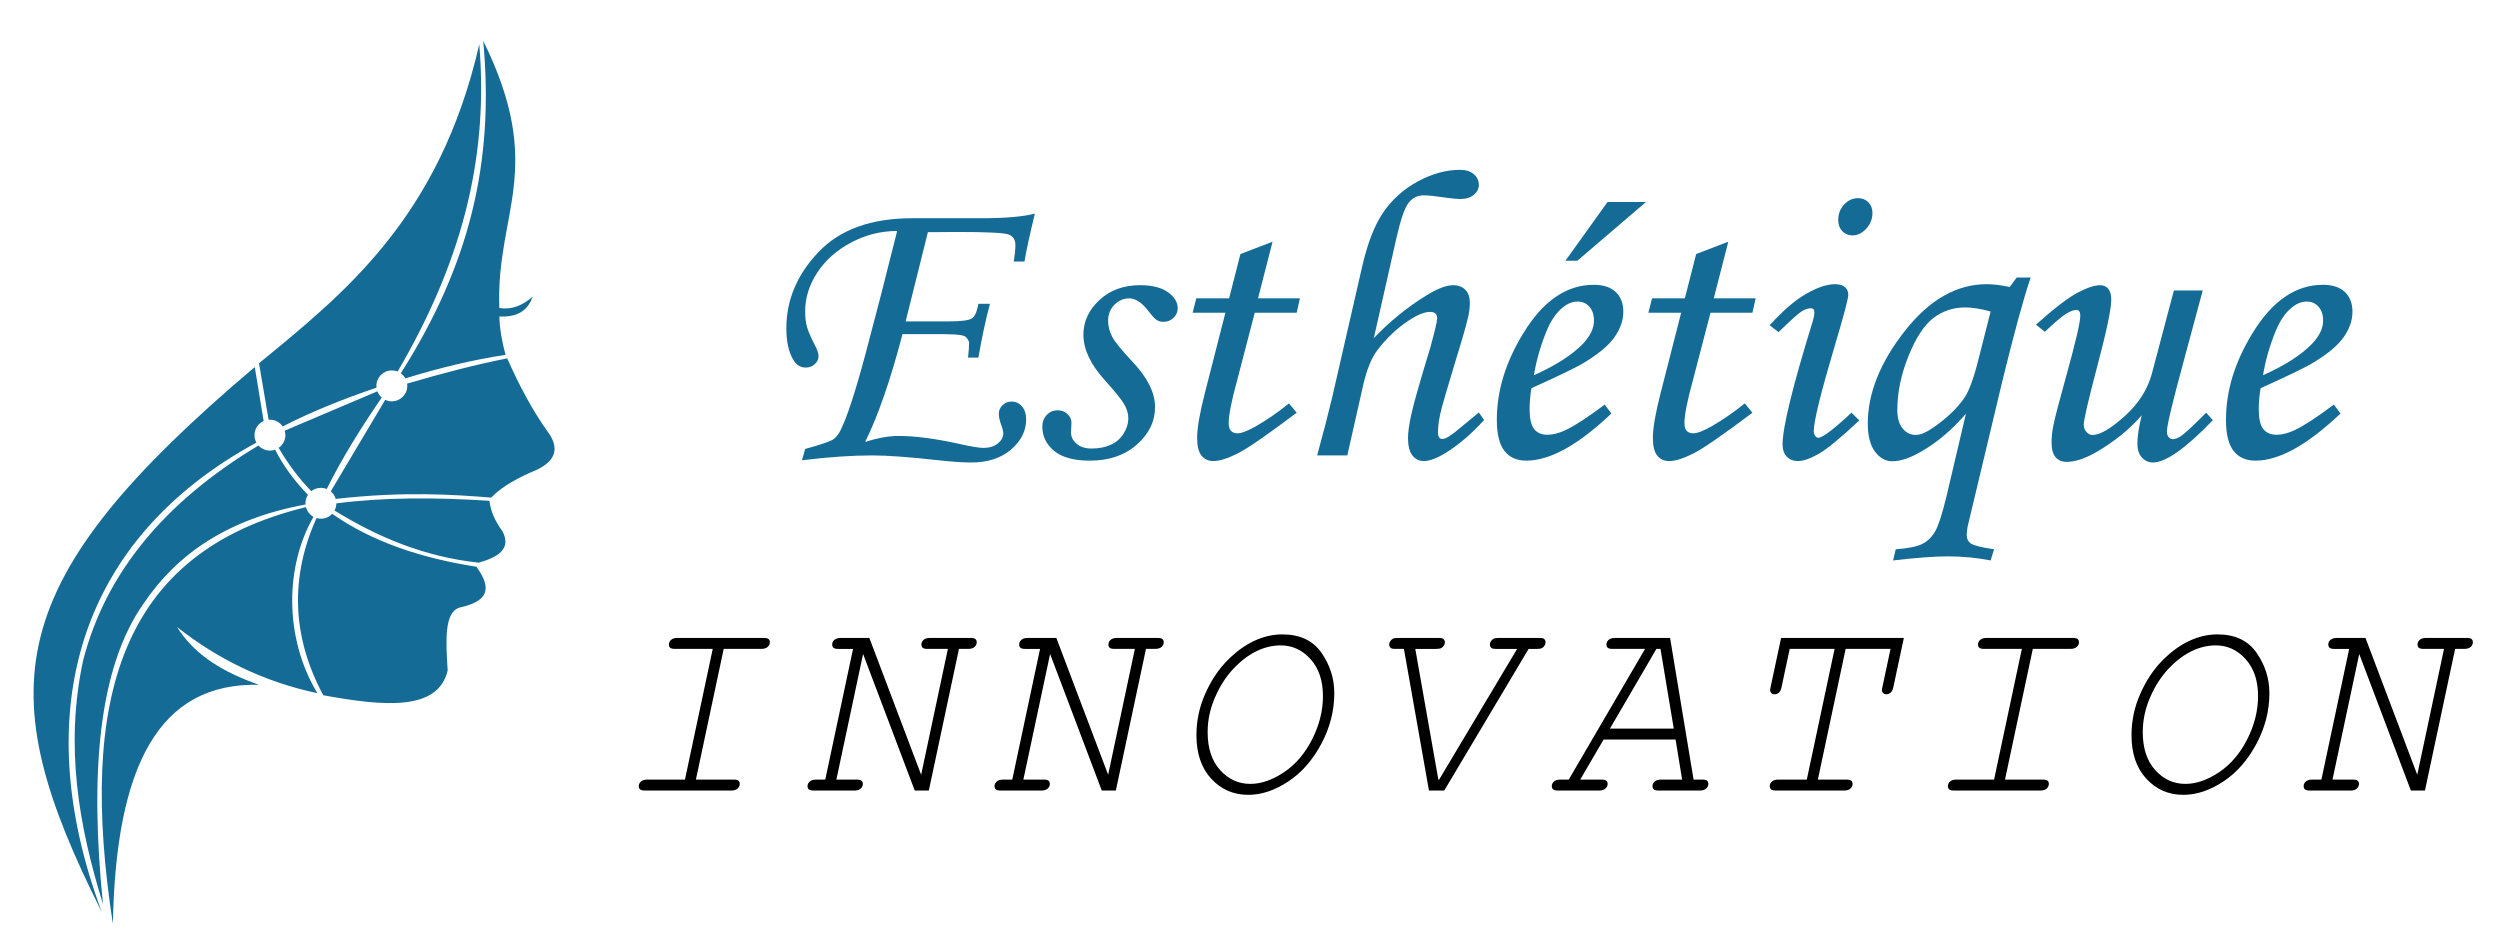 <?xml version="1.0" encoding="utf-8"?>
<!-- Generator: Adobe Illustrator 16.0.0, SVG Export Plug-In . SVG Version: 6.00 Build 0)  -->
<!DOCTYPE svg PUBLIC "-//W3C//DTD SVG 1.1//EN" "http://www.w3.org/Graphics/SVG/1.1/DTD/svg11.dtd">
<svg version="1.1" id="Calque_1" xmlns="http://www.w3.org/2000/svg" xmlns:xlink="http://www.w3.org/1999/xlink" x="0px" y="0px"
	 width="184px" height="70px" viewBox="0 0 184 70" enable-background="new 0 0 184 70" xml:space="preserve">
<g>
	<g>
		<path d="M53.264,47.758l-2.045,9.619h2.765c0.179,0,0.302,0.027,0.365,0.082c0.063,0.054,0.096,0.133,0.096,0.235
			c0,0.134-0.053,0.25-0.158,0.345c-0.106,0.097-0.265,0.145-0.476,0.145h-6.336c-0.179,0-0.301-0.029-0.365-0.086
			c-0.063-0.058-0.096-0.138-0.096-0.24c0-0.127,0.053-0.24,0.159-0.336c0.106-0.096,0.264-0.144,0.475-0.144h2.765l2.045-9.619
			h-2.765c-0.18,0-0.301-0.027-0.365-0.082c-0.064-0.054-0.096-0.136-0.096-0.245c0-0.127,0.052-0.24,0.159-0.336
			c0.105-0.096,0.264-0.144,0.475-0.144h6.326c0.186,0,0.31,0.027,0.375,0.082c0.064,0.054,0.096,0.133,0.096,0.235
			c0,0.134-0.055,0.25-0.164,0.345c-0.108,0.096-0.265,0.145-0.47,0.145H53.264z"/>
		<path d="M68.362,58.184h-1.037l-3.801-10.051l-1.967,9.245h1.487c0.179,0,0.301,0.027,0.365,0.082
			c0.064,0.054,0.096,0.133,0.096,0.235c0,0.134-0.053,0.25-0.158,0.345c-0.106,0.097-0.265,0.145-0.476,0.145h-2.976
			c-0.179,0-0.301-0.029-0.365-0.086c-0.064-0.058-0.096-0.138-0.096-0.24c0-0.127,0.053-0.24,0.159-0.336
			c0.106-0.096,0.264-0.144,0.475-0.144h0.672l2.045-9.619H61.71c-0.18,0-0.301-0.027-0.365-0.082
			c-0.064-0.054-0.096-0.136-0.096-0.245c0-0.127,0.052-0.24,0.159-0.336c0.105-0.096,0.264-0.144,0.475-0.144h2.102l3.812,10.07
			l1.968-9.264h-1.488c-0.18,0-0.301-0.027-0.365-0.082c-0.064-0.054-0.096-0.136-0.096-0.245c0-0.127,0.053-0.24,0.159-0.336
			c0.105-0.096,0.264-0.144,0.475-0.144h2.976c0.179,0,0.3,0.027,0.365,0.082c0.063,0.054,0.096,0.133,0.096,0.235
			c0,0.134-0.052,0.25-0.159,0.345c-0.104,0.096-0.263,0.145-0.475,0.145H70.58L68.362,58.184z"/>
		<path d="M82.126,58.184H81.09l-3.802-10.051l-1.968,9.245h1.488c0.179,0,0.301,0.027,0.364,0.082
			c0.064,0.054,0.096,0.133,0.096,0.235c0,0.134-0.053,0.25-0.158,0.345c-0.106,0.097-0.265,0.145-0.476,0.145h-2.976
			c-0.179,0-0.301-0.029-0.365-0.086c-0.063-0.058-0.096-0.138-0.096-0.24c0-0.127,0.053-0.24,0.159-0.336
			c0.106-0.096,0.264-0.144,0.475-0.144h0.672l2.045-9.619h-1.075c-0.18,0-0.301-0.027-0.365-0.082
			c-0.064-0.054-0.096-0.136-0.096-0.245c0-0.127,0.052-0.24,0.159-0.336c0.104-0.096,0.263-0.144,0.475-0.144h2.102l3.812,10.07
			l1.968-9.264h-1.487c-0.18,0-0.302-0.027-0.365-0.082c-0.065-0.054-0.096-0.136-0.096-0.245c0-0.127,0.053-0.24,0.159-0.336
			c0.105-0.096,0.264-0.144,0.475-0.144h2.976c0.179,0,0.3,0.027,0.365,0.082c0.063,0.054,0.096,0.133,0.096,0.235
			c0,0.134-0.052,0.25-0.159,0.345c-0.105,0.096-0.264,0.145-0.475,0.145h-0.672L82.126,58.184z"/>
		<path d="M91.879,58.5c-1.095,0-2.005-0.395-2.732-1.186c-0.726-0.79-1.089-1.857-1.089-3.201c0-1.056,0.211-2.064,0.634-3.024
			c0.422-0.96,0.953-1.77,1.594-2.429c0.639-0.659,1.306-1.152,1.996-1.479c0.691-0.326,1.392-0.49,2.102-0.49
			c1.293,0,2.252,0.453,2.88,1.359c0.628,0.905,0.941,1.896,0.941,2.971c0,1.286-0.318,2.528-0.955,3.725
			c-0.637,1.197-1.45,2.122-2.438,2.774C93.822,58.174,92.845,58.5,91.879,58.5z M92.022,57.694c0.8,0,1.627-0.287,2.481-0.859
			c0.854-0.573,1.545-1.383,2.074-2.428c0.527-1.047,0.792-2.104,0.792-3.173c0-1.139-0.305-2.046-0.913-2.721
			c-0.608-0.675-1.341-1.013-2.198-1.013c-0.602,0-1.196,0.143-1.782,0.427c-0.585,0.285-1.148,0.712-1.689,1.282
			c-0.541,0.57-0.993,1.272-1.358,2.107c-0.365,0.834-0.547,1.691-0.547,2.567c0,1.185,0.305,2.116,0.917,2.794
			C90.412,57.355,91.152,57.694,92.022,57.694z"/>
		<path d="M106.296,58.184h-1.124l-1.843-10.425h-0.624c-0.142,0-0.237-0.012-0.288-0.034c-0.052-0.023-0.093-0.059-0.125-0.111
			c-0.032-0.051-0.047-0.112-0.047-0.182c0-0.083,0.027-0.165,0.081-0.245c0.055-0.08,0.12-0.14,0.197-0.178
			c0.077-0.038,0.195-0.057,0.356-0.057h2.995c0.146,0,0.244,0.011,0.292,0.033c0.049,0.022,0.09,0.06,0.125,0.111
			c0.036,0.052,0.053,0.109,0.053,0.173c0,0.09-0.028,0.174-0.082,0.254c-0.054,0.081-0.119,0.139-0.196,0.178
			c-0.077,0.039-0.199,0.058-0.365,0.058h-1.536l1.698,9.619h0.058l5.74-9.619h-1.536c-0.148,0-0.247-0.012-0.297-0.034
			c-0.052-0.023-0.093-0.059-0.125-0.111c-0.032-0.051-0.047-0.112-0.047-0.182c0-0.083,0.027-0.165,0.081-0.245
			c0.054-0.08,0.12-0.14,0.197-0.178c0.077-0.038,0.198-0.057,0.365-0.057h2.995c0.14,0,0.236,0.011,0.288,0.033
			c0.051,0.022,0.093,0.06,0.125,0.111c0.031,0.052,0.047,0.109,0.047,0.173c0,0.09-0.025,0.174-0.077,0.254
			c-0.051,0.081-0.116,0.139-0.197,0.178c-0.08,0.039-0.2,0.058-0.36,0.058h-0.614L106.296,58.184z"/>
		<path d="M123.324,54.43h-5.299l-1.72,2.947h1.546c0.188,0,0.311,0.027,0.375,0.082c0.064,0.054,0.096,0.133,0.096,0.235
			c0,0.134-0.053,0.25-0.164,0.345c-0.107,0.097-0.268,0.145-0.477,0.145h-3.008c-0.179,0-0.301-0.029-0.365-0.086
			c-0.063-0.058-0.096-0.138-0.096-0.24c0-0.127,0.052-0.24,0.159-0.336c0.105-0.096,0.264-0.144,0.475-0.144h0.614l5.617-9.619
			h-2.381c-0.18,0-0.301-0.027-0.365-0.082c-0.063-0.054-0.096-0.136-0.096-0.245c0-0.127,0.053-0.24,0.158-0.336
			s0.264-0.144,0.477-0.144h4.049l1.729,10.425h0.625c0.178,0,0.301,0.027,0.363,0.082c0.064,0.054,0.098,0.133,0.098,0.235
			c0,0.134-0.053,0.25-0.16,0.345c-0.105,0.097-0.262,0.145-0.475,0.145h-3.014c-0.18,0-0.301-0.029-0.365-0.086
			c-0.063-0.058-0.096-0.138-0.096-0.24c0-0.127,0.053-0.24,0.158-0.336s0.266-0.144,0.475-0.144h1.547L123.324,54.43z
			 M123.189,53.624l-0.977-5.865h-0.301l-3.418,5.865H123.189z"/>
		<path d="M135.84,47.758l-2.045,9.619h2.094c0.18,0,0.301,0.027,0.365,0.082c0.064,0.054,0.096,0.133,0.096,0.235
			c0,0.134-0.053,0.25-0.158,0.345c-0.105,0.097-0.264,0.145-0.475,0.145h-5.002c-0.18,0-0.301-0.029-0.365-0.086
			c-0.064-0.058-0.096-0.138-0.096-0.24c0-0.127,0.053-0.24,0.158-0.336s0.264-0.144,0.475-0.144h2.094l2.045-9.619h-3.303
			l-0.596,2.793c-0.039,0.199-0.104,0.34-0.197,0.423c-0.092,0.083-0.199,0.125-0.32,0.125c-0.098,0-0.176-0.03-0.236-0.091
			c-0.061-0.061-0.09-0.13-0.09-0.207c0-0.058,0.012-0.141,0.037-0.25l0.768-3.6h9.035l-0.768,3.6
			c-0.039,0.199-0.107,0.34-0.203,0.423c-0.096,0.083-0.205,0.125-0.326,0.125c-0.09,0-0.164-0.03-0.225-0.091
			c-0.063-0.061-0.092-0.13-0.092-0.207c0-0.058,0.014-0.141,0.039-0.25l0.594-2.793H135.84z"/>
		<path d="M149.615,47.758l-2.047,9.619h2.766c0.18,0,0.301,0.027,0.365,0.082c0.064,0.054,0.096,0.133,0.096,0.235
			c0,0.134-0.053,0.25-0.158,0.345c-0.105,0.097-0.266,0.145-0.475,0.145h-6.336c-0.18,0-0.301-0.029-0.365-0.086
			c-0.064-0.058-0.096-0.138-0.096-0.24c0-0.127,0.053-0.24,0.158-0.336s0.266-0.144,0.475-0.144h2.766l2.045-9.619h-2.766
			c-0.178,0-0.301-0.027-0.365-0.082c-0.063-0.054-0.096-0.136-0.096-0.245c0-0.127,0.053-0.24,0.158-0.336
			c0.107-0.096,0.264-0.144,0.477-0.144h6.326c0.186,0,0.311,0.027,0.373,0.082c0.064,0.054,0.096,0.133,0.096,0.235
			c0,0.134-0.053,0.25-0.16,0.345c-0.111,0.096-0.268,0.145-0.473,0.145H149.615z"/>
		<path d="M160.701,58.5c-1.096,0-2.006-0.395-2.73-1.186c-0.729-0.79-1.092-1.857-1.092-3.201c0-1.056,0.213-2.064,0.635-3.024
			c0.422-0.96,0.953-1.77,1.592-2.429c0.641-0.659,1.307-1.152,1.998-1.479c0.691-0.326,1.393-0.49,2.102-0.49
			c1.293,0,2.254,0.453,2.881,1.359c0.627,0.905,0.941,1.896,0.941,2.971c0,1.286-0.318,2.528-0.955,3.725
			c-0.639,1.197-1.451,2.122-2.439,2.774S161.668,58.5,160.701,58.5z M160.846,57.694c0.799,0,1.625-0.287,2.48-0.859
			c0.854-0.573,1.545-1.383,2.074-2.428c0.527-1.047,0.793-2.104,0.793-3.173c0-1.139-0.305-2.046-0.914-2.721
			c-0.607-0.675-1.342-1.013-2.197-1.013c-0.604,0-1.195,0.143-1.781,0.427c-0.586,0.285-1.15,0.712-1.689,1.282
			c-0.541,0.57-0.994,1.272-1.359,2.107c-0.363,0.834-0.545,1.691-0.545,2.567c0,1.185,0.303,2.116,0.916,2.794
			C159.232,57.355,159.975,57.694,160.846,57.694z"/>
		<path d="M178.477,58.184h-1.037l-3.801-10.051l-1.967,9.245h1.488c0.178,0,0.299,0.027,0.363,0.082
			c0.064,0.054,0.098,0.133,0.098,0.235c0,0.134-0.055,0.25-0.16,0.345c-0.105,0.097-0.262,0.145-0.475,0.145h-2.975
			c-0.18,0-0.303-0.029-0.367-0.086c-0.063-0.058-0.096-0.138-0.096-0.24c0-0.127,0.053-0.24,0.158-0.336s0.266-0.144,0.475-0.144
			h0.674l2.045-9.619h-1.076c-0.178,0-0.301-0.027-0.365-0.082c-0.063-0.054-0.096-0.136-0.096-0.245
			c0-0.127,0.053-0.24,0.158-0.336c0.107-0.096,0.264-0.144,0.477-0.144h2.102l3.811,10.07l1.969-9.264h-1.488
			c-0.18,0-0.301-0.027-0.365-0.082c-0.063-0.054-0.096-0.136-0.096-0.245c0-0.127,0.053-0.24,0.158-0.336s0.264-0.144,0.477-0.144
			h2.975c0.18,0,0.303,0.027,0.365,0.082c0.064,0.054,0.096,0.133,0.096,0.235c0,0.134-0.053,0.25-0.158,0.345
			c-0.105,0.096-0.264,0.145-0.475,0.145h-0.672L178.477,58.184z"/>
	</g>
	<g>
		<path fill="#146B95" d="M75.404,19.247h-0.79c0.079-0.506,0.12-0.908,0.12-1.206c0-0.397-0.167-0.658-0.5-0.782
			c-0.332-0.125-1.587-0.186-3.765-0.186l-2.176,0.015l-1.638,6.568h3.078c0.972,0,1.57-0.071,1.793-0.216
			c0.223-0.143,0.384-0.503,0.483-1.08h0.85c-0.318,1.201-0.601,2.522-0.85,3.962h-0.759c0.049-0.466,0.074-0.829,0.074-1.087
			c0-0.109-0.069-0.244-0.208-0.402c-0.07-0.079-0.199-0.134-0.387-0.164c-0.269-0.049-0.686-0.075-1.252-0.075h-3.055
			c-0.881,3.373-1.796,6.015-2.746,7.929c0.924-0.291,1.745-0.437,2.46-0.437c1.192,0,2.653,0.189,4.382,0.566
			c0.915,0.209,1.535,0.313,1.863,0.313c0.436,0,0.79-0.108,1.058-0.325c0.268-0.218,0.402-0.465,0.402-0.742
			c0-0.158-0.067-0.416-0.202-0.771c-0.084-0.247-0.125-0.479-0.125-0.697c0-0.228,0.092-0.43,0.276-0.608
			c0.183-0.178,0.404-0.267,0.663-0.267c0.308,0,0.563,0.119,0.767,0.357c0.203,0.239,0.305,0.557,0.305,0.954
			c0,0.844-0.37,1.584-1.111,2.219c-0.741,0.636-1.717,0.954-2.928,0.954c-0.636,0-1.442-0.055-2.416-0.164
			c-2.136-0.238-3.766-0.357-4.888-0.357c-1.472,0-3.19,0.119-5.158,0.357l0.236-0.832c1.178-0.325,1.873-0.563,2.083-0.716
			c0.209-0.153,0.384-0.376,0.524-0.671c0.476-0.942,1.092-2.832,1.851-5.669c0.758-2.837,1.529-5.833,2.313-8.987
			c-1.193,0-2.321,0.283-3.386,0.848c-1.064,0.565-1.894,1.301-2.489,2.208c-0.598,0.907-0.896,1.861-0.896,2.863
			c0,0.427,0.042,0.798,0.127,1.116c0.084,0.317,0.275,0.763,0.573,1.338c0.189,0.347,0.283,0.629,0.283,0.848
			c0,0.218-0.091,0.411-0.274,0.58c-0.182,0.168-0.407,0.252-0.673,0.252c-0.385,0-0.691-0.194-0.917-0.581
			c-0.336-0.566-0.503-1.335-0.503-2.309c0-2.085,0.789-3.957,2.367-5.615c1.58-1.658,3.877-2.487,6.897-2.487h5.108
			c1.767,0,3.073-0.115,3.917-0.343C75.767,17.373,75.513,18.549,75.404,19.247z"/>
		<path fill="#146B95" d="M83.909,20.99c0.884,0,1.566,0.171,2.048,0.514s0.723,0.737,0.723,1.185c0,0.268-0.102,0.501-0.306,0.7
			c-0.203,0.199-0.449,0.298-0.737,0.298c-0.189,0-0.353-0.042-0.492-0.127c-0.139-0.083-0.337-0.295-0.595-0.633
			c-0.487-0.646-0.968-0.968-1.445-0.968c-0.407,0-0.767,0.157-1.079,0.469c-0.313,0.312-0.47,0.702-0.47,1.167
			c0,0.407,0.099,0.801,0.298,1.183c0.198,0.381,0.7,0.999,1.504,1.852c1.102,1.17,1.653,2.281,1.653,3.332
			c0,1.051-0.446,1.971-1.34,2.76c-0.894,0.789-2.046,1.182-3.455,1.182c-1.183,0-2.061-0.241-2.637-0.722
			c-0.576-0.482-0.864-1.075-0.864-1.78c0-0.348,0.109-0.635,0.327-0.864c0.218-0.229,0.486-0.343,0.805-0.343
			c0.278,0,0.516,0.092,0.715,0.276c0.198,0.183,0.297,0.4,0.297,0.648c0,0.099-0.006,0.228-0.019,0.387
			c-0.008,0.129-0.011,0.239-0.011,0.328c0,0.327,0.139,0.606,0.416,0.834c0.268,0.229,0.634,0.343,1.098,0.343
			c0.535,0,1.005-0.092,1.41-0.275c0.406-0.184,0.723-0.461,0.95-0.833c0.229-0.372,0.342-0.741,0.342-1.108
			c0-0.357-0.107-0.714-0.321-1.071c-0.213-0.357-0.692-0.947-1.437-1.771c-1.033-1.15-1.549-2.256-1.549-3.317
			c0-0.972,0.393-1.822,1.177-2.551C81.7,21.354,82.697,20.99,83.909,20.99z"/>
		<path fill="#146B95" d="M91.296,18.696l2.365-0.907l-1.07,4.169h3.083l-0.237,1.058h-3.087l-1.3,4.991
			c-0.412,1.499-0.618,2.541-0.618,3.126c0,0.268,0.058,0.461,0.171,0.581c0.113,0.12,0.27,0.179,0.469,0.179
			c0.307,0,0.779-0.184,1.415-0.551c0.834-0.487,1.629-1.037,2.383-1.653l0.567,0.686c-2.174,1.638-3.629,2.641-4.364,3.009
			c-0.735,0.367-1.326,0.55-1.772,0.55c-0.368,0-0.658-0.134-0.872-0.402c-0.214-0.268-0.32-0.705-0.32-1.311
			c0-0.715,0.188-1.806,0.565-3.276l1.516-5.928h-2.413l0.269-1.058h2.416L91.296,18.696z"/>
		<path fill="#146B95" d="M108.842,30.358l0.387,0.552c-0.914,1.013-1.851,1.817-2.814,2.413c-0.656,0.407-1.197,0.61-1.624,0.61
			c-0.348,0-0.627-0.139-0.842-0.417c-0.213-0.278-0.32-0.71-0.32-1.296c0-0.396,0.082-0.975,0.247-1.735
			c0.164-0.759,0.627-2.391,1.392-4.893c0.338-1.23,0.507-1.951,0.507-2.159c0-0.318-0.17-0.477-0.509-0.477
			c-0.418,0-0.941,0.208-1.568,0.624c-0.876,0.575-1.653,1.308-2.33,2.199c-0.429,0.57-0.772,1.415-1.03,2.536l-1.176,5.202h-2.22
			c0.478-1.736,0.844-3.155,1.103-4.256l2.19-9.551c0.397-1.765,0.92-3.123,1.571-4.075c0.65-0.953,1.499-1.713,2.546-2.282
			c1.048-0.568,2.083-0.853,3.106-0.853c0.427,0,0.765,0.106,1.013,0.317c0.248,0.212,0.372,0.479,0.372,0.801
			c0,0.271-0.121,0.511-0.365,0.717c-0.244,0.207-0.575,0.31-0.992,0.31c-0.239,0-0.547-0.027-0.924-0.079
			c-0.855-0.126-1.446-0.189-1.774-0.189c-0.458,0-0.831,0.185-1.119,0.554c-0.288,0.37-0.587,1.237-0.895,2.604l-1.662,7.352
			c1.184-1.239,2.471-2.285,3.862-3.138c0.815-0.505,1.471-0.758,1.969-0.758c0.388,0,0.691,0.114,0.909,0.342
			c0.219,0.228,0.329,0.546,0.329,0.954c0,0.337-0.04,0.675-0.12,1.013c-0.129,0.586-0.433,1.648-0.911,3.188
			c-0.648,2.125-1.029,3.446-1.143,3.961c-0.114,0.517-0.172,0.979-0.172,1.386c0,0.159,0.028,0.278,0.082,0.357
			s0.136,0.119,0.246,0.119c0.239,0,0.685-0.283,1.341-0.849C107.869,31.153,108.315,30.786,108.842,30.358z"/>
		<path fill="#146B95" d="M118.107,29.778l0.49,0.655c-2.432,2.313-4.519,3.47-6.255,3.47c-0.705,0-1.244-0.238-1.616-0.715
			c-0.373-0.477-0.559-1.241-0.559-2.293c0-2.125,0.645-4.24,1.936-6.345c1.45-2.393,3.183-3.589,5.199-3.589
			c0.705,0,1.242,0.176,1.613,0.529c0.375,0.353,0.561,0.836,0.561,1.452c0,0.646-0.225,1.281-0.672,1.906
			c-0.445,0.626-1.244,1.276-2.396,1.952c-0.577,0.327-1.808,0.918-3.695,1.772c-0.089,0.536-0.133,1.047-0.133,1.534
			c0,0.705,0.111,1.197,0.334,1.475c0.223,0.278,0.548,0.417,0.976,0.417c0.406,0,0.854-0.114,1.34-0.342
			C115.887,31.347,116.846,30.721,118.107,29.778z M112.894,27.618c1.598-0.715,2.8-1.484,3.604-2.309
			c0.545-0.575,0.818-1.147,0.818-1.713c0-0.427-0.111-0.767-0.334-1.02c-0.225-0.253-0.515-0.38-0.872-0.38
			c-0.368,0-0.726,0.139-1.072,0.417c-0.467,0.368-0.859,0.923-1.177,1.669C113.404,25.374,113.082,26.486,112.894,27.618z
			 M118.314,14.868h2.828l-5.047,4.32h-0.879L118.314,14.868z"/>
		<path fill="#146B95" d="M124.838,18.696l2.365-0.907l-1.07,4.169h3.084l-0.238,1.058h-3.086l-1.301,4.991
			c-0.412,1.499-0.617,2.541-0.617,3.126c0,0.268,0.057,0.461,0.17,0.581c0.115,0.12,0.271,0.179,0.471,0.179
			c0.307,0,0.779-0.184,1.414-0.551c0.834-0.487,1.629-1.037,2.383-1.653l0.566,0.686c-2.176,1.638-3.629,2.641-4.363,3.009
			c-0.736,0.367-1.326,0.55-1.773,0.55c-0.367,0-0.656-0.134-0.871-0.402c-0.213-0.268-0.32-0.705-0.32-1.311
			c0-0.715,0.189-1.806,0.566-3.276l1.516-5.928h-2.412l0.268-1.058h2.416L124.838,18.696z"/>
		<path fill="#146B95" d="M130.9,24.446l-0.654-0.507c0.99-1.092,1.896-1.869,2.715-2.33c0.818-0.462,1.514-0.693,2.09-0.693
			c0.316,0,0.561,0.069,0.729,0.208c0.168,0.139,0.254,0.328,0.254,0.566c0,0.288-0.322,1.509-0.967,3.664
			c-1.049,3.525-1.574,5.65-1.574,6.375c0,0.139,0.035,0.256,0.105,0.35c0.068,0.094,0.143,0.141,0.223,0.141
			c0.318,0,1.131-0.615,2.443-1.846l0.58,0.565c-1.359,1.281-2.354,2.1-2.979,2.458c-0.627,0.358-1.139,0.536-1.535,0.536
			c-0.348,0-0.621-0.109-0.826-0.327c-0.203-0.218-0.307-0.522-0.307-0.909c0-1.241,0.746-4.275,2.236-9.101
			c0.068-0.229,0.104-0.432,0.104-0.611c0-0.199-0.09-0.297-0.268-0.297c-0.199,0-0.424,0.079-0.68,0.238
			C132.338,23.085,131.775,23.592,130.9,24.446z M136.754,14.585c0.309,0,0.561,0.102,0.76,0.305
			c0.199,0.204,0.299,0.464,0.299,0.782c0,0.437-0.152,0.822-0.455,1.155c-0.303,0.332-0.643,0.499-1.02,0.499
			c-0.299,0-0.547-0.104-0.746-0.313c-0.197-0.208-0.299-0.482-0.299-0.819c0-0.446,0.146-0.826,0.434-1.139
			C136.016,14.742,136.357,14.585,136.754,14.585z"/>
		<path fill="#146B95" d="M148.432,20.424h1.023c-0.525,1.559-1.215,4.081-2.068,7.566l-2.574,10.784
			c-0.041,0.218-0.061,0.422-0.061,0.61c0,0.268,0.102,0.474,0.307,0.618c0.201,0.145,0.771,0.286,1.705,0.425l-0.254,0.82
			c-1.023-0.199-2.07-0.298-3.143-0.298c-0.984,0-2.328,0.099-4.037,0.298l0.195-0.82c0.932-0.069,1.59-0.204,1.973-0.402
			c0.383-0.198,0.693-0.506,0.932-0.923c0.238-0.417,0.512-1.256,0.818-2.517l1.445-6.137c-0.984,1.143-2.045,2.051-3.188,2.726
			c-0.863,0.516-1.609,0.774-2.234,0.774c-0.496,0-0.922-0.236-1.273-0.708s-0.529-1.159-0.529-2.063
			c0-2.224,0.904-4.491,2.711-6.799c1.807-2.309,3.822-3.463,6.047-3.463c0.467,0,1.027,0.069,1.684,0.208L148.432,20.424z
			 M146.51,22.926c-0.715-0.198-1.34-0.298-1.877-0.298c-0.873,0-1.65,0.258-2.332,0.774c-0.68,0.517-1.291,1.453-1.838,2.808
			c-0.547,1.355-0.82,2.684-0.82,3.984c0,0.576,0.131,1.023,0.389,1.34c0.258,0.318,0.58,0.477,0.967,0.477
			c0.348,0,0.791-0.188,1.326-0.566c0.994-0.695,1.744-1.415,2.25-2.16c0.357-0.516,0.715-1.504,1.072-2.964L146.51,22.926z"/>
		<path fill="#146B95" d="M159.998,21.377h2.123l-1.402,5.206c-0.824,3.023-1.234,4.744-1.234,5.161
			c0,0.188,0.043,0.333,0.133,0.432c0.09,0.1,0.189,0.149,0.299,0.149c0.168,0,0.367-0.075,0.596-0.224
			c0.326-0.228,0.947-0.804,1.861-1.727l0.492,0.551c-1.996,2.075-3.467,3.113-4.41,3.113c-0.316,0-0.588-0.122-0.811-0.364
			c-0.225-0.244-0.334-0.589-0.334-1.036c0-0.516,0.105-1.207,0.32-2.071c-0.883,1.013-1.975,1.902-3.273,2.667
			c-0.863,0.506-1.613,0.759-2.248,0.759c-0.348,0-0.619-0.114-0.818-0.343c-0.199-0.229-0.297-0.591-0.297-1.088
			c0-0.388,0.043-0.806,0.133-1.253c0.129-0.626,0.457-1.884,0.984-3.773c0.666-2.396,0.998-3.833,0.998-4.311
			c0-0.278-0.1-0.417-0.299-0.417c-0.178,0-0.422,0.092-0.73,0.275c-0.309,0.184-0.832,0.628-1.578,1.333l-0.656-0.521
			c1.332-1.192,2.348-1.974,3.047-2.346c0.699-0.373,1.264-0.559,1.689-0.559c0.238,0,0.434,0.087,0.582,0.261
			c0.148,0.173,0.223,0.445,0.223,0.813c0,0.686-0.355,2.371-1.072,5.057c-0.635,2.416-0.951,3.793-0.951,4.131
			c0,0.209,0.064,0.388,0.199,0.537c0.135,0.148,0.279,0.224,0.439,0.224c0.555,0,1.344-0.459,2.365-1.378
			c1.023-0.918,1.691-1.963,2.01-3.135L159.998,21.377z"/>
		<path fill="#146B95" d="M171.77,29.778l0.492,0.655c-2.432,2.313-4.518,3.47-6.256,3.47c-0.705,0-1.244-0.238-1.615-0.715
			c-0.373-0.477-0.559-1.241-0.559-2.293c0-2.125,0.646-4.24,1.936-6.345c1.451-2.393,3.184-3.589,5.199-3.589
			c0.705,0,1.242,0.176,1.615,0.529s0.559,0.836,0.559,1.452c0,0.646-0.223,1.281-0.67,1.906c-0.447,0.626-1.246,1.276-2.398,1.952
			c-0.574,0.327-1.807,0.918-3.693,1.772c-0.09,0.536-0.135,1.047-0.135,1.534c0,0.705,0.111,1.197,0.336,1.475
			c0.225,0.278,0.549,0.417,0.977,0.417c0.406,0,0.854-0.114,1.338-0.342C169.551,31.347,170.51,30.721,171.77,29.778z
			 M166.557,27.618c1.6-0.715,2.801-1.484,3.605-2.309c0.547-0.575,0.82-1.147,0.82-1.713c0-0.427-0.113-0.767-0.338-1.02
			c-0.223-0.253-0.512-0.38-0.869-0.38c-0.369,0-0.725,0.139-1.072,0.417c-0.467,0.368-0.859,0.923-1.178,1.669
			C167.068,25.374,166.746,26.486,166.557,27.618z"/>
	</g>
	<path fill="#146B95" d="M36.751,22.67c0.907,0.146,1.712-0.182,2.451-0.837c-0.371,1.108-1.237,1.52-2.451,1.462
		c0.031,0.943,0.198,1.879,0.458,2.822c-2.422,0.367-4.882,0.96-7.377,1.734c-0.083-0.151-0.192-0.277-0.334-0.376
		C34.577,19.471,36.394,11.92,35.564,3C40.238,12.476,36.479,15.636,36.751,22.67z M35.274,3.26
		c0.738,8.72-1.512,16.404-6.01,24.086c-0.136-0.056-0.275-0.082-0.428-0.082c-0.628,0-1.133,0.509-1.133,1.134
		c0,0.045,0.003,0.089,0.01,0.132c-2.497,0.852-4.834,1.789-6.908,2.858c-0.204-0.301-0.551-0.499-0.941-0.499
		c-0.03,0-0.064,0.002-0.094,0.005l-0.708-4.158C25.306,21.61,32.351,16.053,35.274,3.26z M20.952,31.698l6.826-2.898
		c0.066,0.18,0.18,0.342,0.318,0.46c-1.557,2.266-2.949,4.511-4.047,6.728c-0.134-0.052-0.277-0.083-0.432-0.083
		c-0.269,0-0.511,0.091-0.707,0.243c-0.88-0.902-1.684-1.962-2.401-3.187c0.297-0.203,0.495-0.544,0.495-0.936
		C21.002,31.915,20.984,31.804,20.952,31.698z M18.75,27.015l0.655,3.974c-0.397,0.174-0.675,0.572-0.675,1.037
		c0,0.201,0.052,0.388,0.142,0.55C5.758,39.705,2.008,52.386,7.488,67.116C-0.776,50.692-0.008,42.881,18.75,27.015z M6.116,48.615
		c1.665-6.483,6.056-11.717,12.906-15.825c0.208,0.226,0.507,0.375,0.843,0.375c0.135,0,0.264-0.024,0.385-0.067
		c0.633,1.241,1.456,2.336,2.417,3.323c-0.12,0.18-0.184,0.393-0.184,0.617c0,0.03,0.002,0.064,0.004,0.093
		c-5.694,1.047-9.467,3.639-11.916,7.289c-3.37,4.783-3.951,12.613-2.993,22.12C5.817,60.829,4.751,54.974,6.116,48.615z
		 M13.024,46.143c1.34,2.146,3.529,3.375,6.039,4.26C11.701,50.219,8.518,56.355,8.309,68C5.746,51.416,8.84,40.649,22.518,37.326
		c0.084,0.31,0.285,0.563,0.555,0.716c-2.064,3.559-2.208,8.84,0.287,12.977C19.453,50.188,16.031,48.524,13.024,46.143z
		 M33.823,44.718c-1.138,0.341-1.01,2.474-0.874,4.628c-0.708,3.02-4.726,2.635-9.156,1.825c-2.328-4.334-2.446-8.717-0.498-13.038
		c0.104,0.023,0.213,0.043,0.32,0.043c0.332,0,0.63-0.135,0.83-0.362c2.945,2.066,6.565,3.268,10.618,3.897
		C36.239,43.334,35.936,44.254,33.823,44.718z M35.248,41.413c-4.017-0.428-7.458-1.883-10.628-3.839
		c0.089-0.161,0.132-0.334,0.134-0.523c3.43-0.452,7.241-0.452,11.269-0.193c0.093,0.861,0.485,1.588,0.977,2.273
		C37.64,40.417,36.65,40.996,35.248,41.413z M39.54,34.561c-1.322,0.558-2.539,1.187-3.391,2.061
		c-2.741-0.217-6.407-0.475-11.44,0.099c-0.064-0.223-0.19-0.414-0.366-0.555l4.011-6.741c0.145,0.072,0.31,0.113,0.483,0.113
		c0.63,0,1.14-0.51,1.14-1.139c0-0.055-0.004-0.111-0.014-0.163c2.6-0.768,5.072-1.404,7.365-1.861
		c0.882,1.985,1.844,3.798,2.943,5.342C41.21,32.954,40.917,33.889,39.54,34.561z"/>
</g>
</svg>
